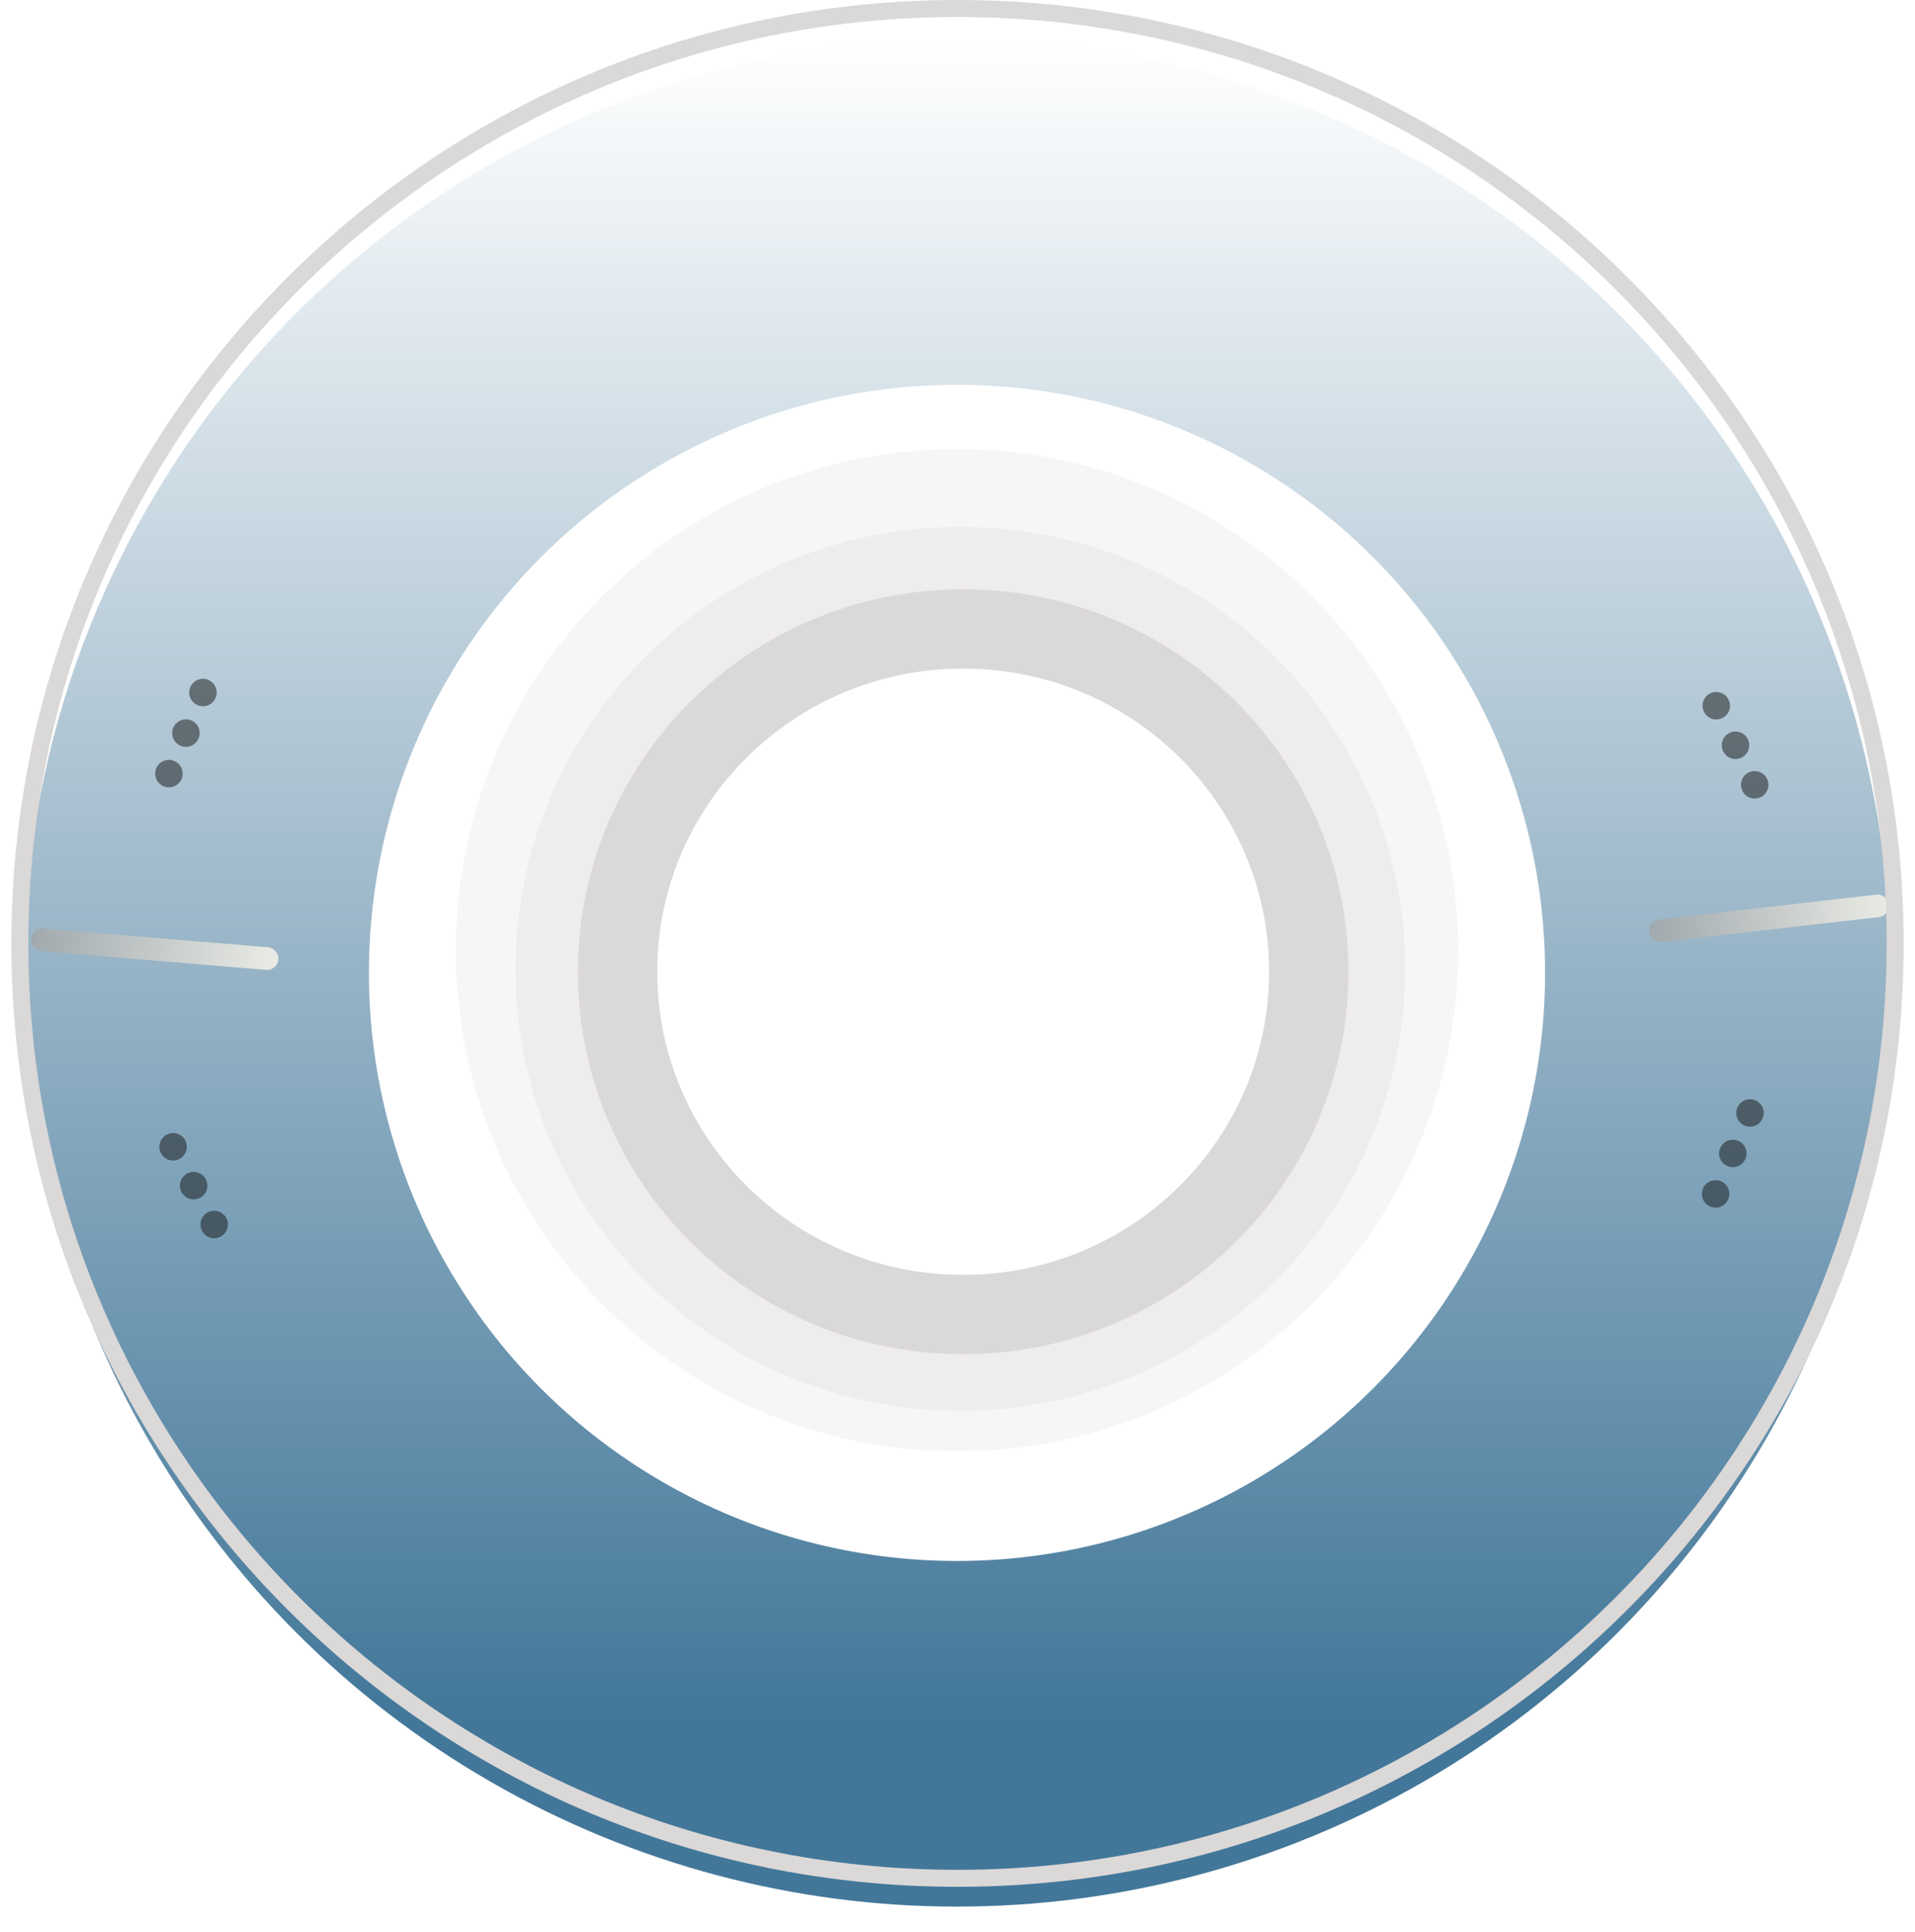 <svg width="338" height="341" viewBox="0 0 338 341" fill="none" xmlns="http://www.w3.org/2000/svg" preserveAspectRatio="xMidYMid meet">
  <circle cx="168.911" cy="167.699" r="103.248" stroke="white" stroke-width="31" shape-rendering="geometricPrecision"/>
  <circle cx="168.911" cy="167.699" r="81.455" stroke="#F6F6F6" stroke-width="14" shape-rendering="geometricPrecision"/>
  <path d="M241 171C241 210.17 209.031 242 169.5 242C129.969 242 98 210.17 98 171C98 131.83 129.969 100 169.5 100C209.031 100 241 131.83 241 171Z" stroke="#EFECEC" stroke-width="14" shape-rendering="geometricPrecision"/>
  <path d="M231 171.5C231 204.865 203.738 232 170 232C136.262 232 109 204.865 109 171.5C109 138.135 136.262 111 170 111C203.738 111 231 138.135 231 171.5Z" stroke="#DBD8D8" stroke-width="14" shape-rendering="geometricPrecision"/>
  <g filter="url(#filter0_d_17_312)">
    <circle cx="168.911" cy="167.699" r="134.294" stroke="url(#paint0_linear_17_312)" stroke-width="61" shape-rendering="geometricPrecision"/>
  </g>
  <circle cx="302.926" cy="124.552" r="2.423" transform="rotate(12.753 302.926 124.552)" fill="#121212" fill-opacity="0.5"/>
  <circle cx="306.316" cy="131.532" r="2.423" transform="rotate(12.753 306.316 131.532)" fill="#121212" fill-opacity="0.5"/>
  <circle cx="309.706" cy="138.511" r="2.423" transform="rotate(12.753 309.706 138.511)" fill="#121212" fill-opacity="0.5"/>
  <circle cx="308.88" cy="196.428" r="2.423" transform="rotate(61.691 308.88 196.428)" fill="#121212" fill-opacity="0.5"/>
  <circle cx="305.845" cy="203.569" r="2.423" transform="rotate(61.691 305.845 203.569)" fill="#121212" fill-opacity="0.5"/>
  <circle cx="302.809" cy="210.709" r="2.423" transform="rotate(61.691 302.809 210.709)" fill="#121212" fill-opacity="0.5"/>
  <circle cx="35.823" cy="122.224" r="2.423" transform="rotate(-15.881 35.823 122.224)" fill="#121212" fill-opacity="0.5"/>
  <circle cx="32.818" cy="129.378" r="2.423" transform="rotate(-15.881 32.818 129.378)" fill="#121212" fill-opacity="0.5"/>
  <circle cx="29.814" cy="136.532" r="2.423" transform="rotate(-15.881 29.814 136.532)" fill="#121212" fill-opacity="0.5"/>
  <circle cx="30.551" cy="202.392" r="2.423" transform="rotate(-66.538 30.551 202.392)" fill="#121212" fill-opacity="0.5"/>
  <circle cx="34.179" cy="209.251" r="2.423" transform="rotate(-66.538 34.179 209.251)" fill="#121212" fill-opacity="0.5"/>
  <circle cx="37.807" cy="216.109" r="2.423" transform="rotate(-66.538 37.807 216.109)" fill="#121212" fill-opacity="0.5"/>
  <line x1="7.488" y1="165.872" x2="47.124" y2="169.175" stroke="url(#paint1_linear_17_312)" stroke-width="4" stroke-linecap="round"/>
  <line x1="293.054" y1="164.257" x2="331.361" y2="159.88" stroke="url(#paint2_linear_17_312)" stroke-width="4" stroke-linecap="round"/>
  <g filter="url(#filter1_b_17_312)">
    <path d="M334.5 166.5C334.5 257.623 260.407 331.5 169 331.5C77.593 331.5 3.5 257.623 3.5 166.5C3.5 75.377 77.593 1.5 169 1.5C260.407 1.5 334.5 75.377 334.5 166.5Z" stroke="url(#paint3_linear_17_312)" stroke-width="3" shape-rendering="geometricPrecision"/>
  </g>
  <defs>
    <filter id="filter0_d_17_312" x="0.117" y="2.906" width="337.587" height="337.587" filterUnits="userSpaceOnUse" color-interpolation-filters="sRGB">
      <feFlood flood-opacity="0" result="BackgroundImageFix"/>
      <feOffset dy="4"/>
      <feGaussianBlur stdDeviation="2"/>
      <feComposite in2="SourceAlpha" operator="out"/>
      <feColorMatrix type="matrix" values="0 0 0 0 0 0 0 0 0 0 0 0 0 0 0 0 0 0 0.25 0"/>
      <feBlend mode="normal" in2="BackgroundImageFix" result="effect1_dropShadow_17_312"/>
      <feBlend mode="normal" in="SourceGraphic" in2="effect1_dropShadow_17_312" result="shape"/>
    </filter>
    <filter id="filter1_b_17_312" x="-2" y="-4" width="342" height="341" filterUnits="userSpaceOnUse" color-interpolation-filters="sRGB">
      <feFlood flood-opacity="0" result="BackgroundImageFix"/>
      <feGaussianBlur in="BackgroundImageFix" stdDeviation="2"/>
      <feComposite in2="SourceAlpha" operator="in" result="effect1_backgroundBlur_17_312"/>
      <feBlend mode="normal" in="SourceGraphic" in2="effect1_backgroundBlur_17_312" result="shape"/>
    </filter>
    <linearGradient id="paint0_linear_17_312" x1="168.911" y1="2.906" x2="168.911" y2="332.493" gradientUnits="userSpaceOnUse">
      <stop stop-color="white"/>
      <stop offset="0.9" stop-color="#427799"/>
    </linearGradient>
    <linearGradient id="paint1_linear_17_312" x1="5.288" y1="168.197" x2="48.909" y2="171.833" gradientUnits="userSpaceOnUse">
      <stop stop-color="#A0A9AD"/>
      <stop offset="1" stop-color="#EAEBE5"/>
    </linearGradient>
    <linearGradient id="paint2_linear_17_312" x1="291.351" y1="166.968" x2="333.632" y2="162.137" gradientUnits="userSpaceOnUse">
      <stop stop-color="#A0A9AD"/>
      <stop offset="1" stop-color="#EAEBE5"/>
    </linearGradient>
    <linearGradient id="paint3_linear_17_312" x1="169" y1="0" x2="169" y2="333" gradientUnits="userSpaceOnUse">
      <stop stop-color="#DBD8D8"/>
    </linearGradient>
  </defs>
</svg>
